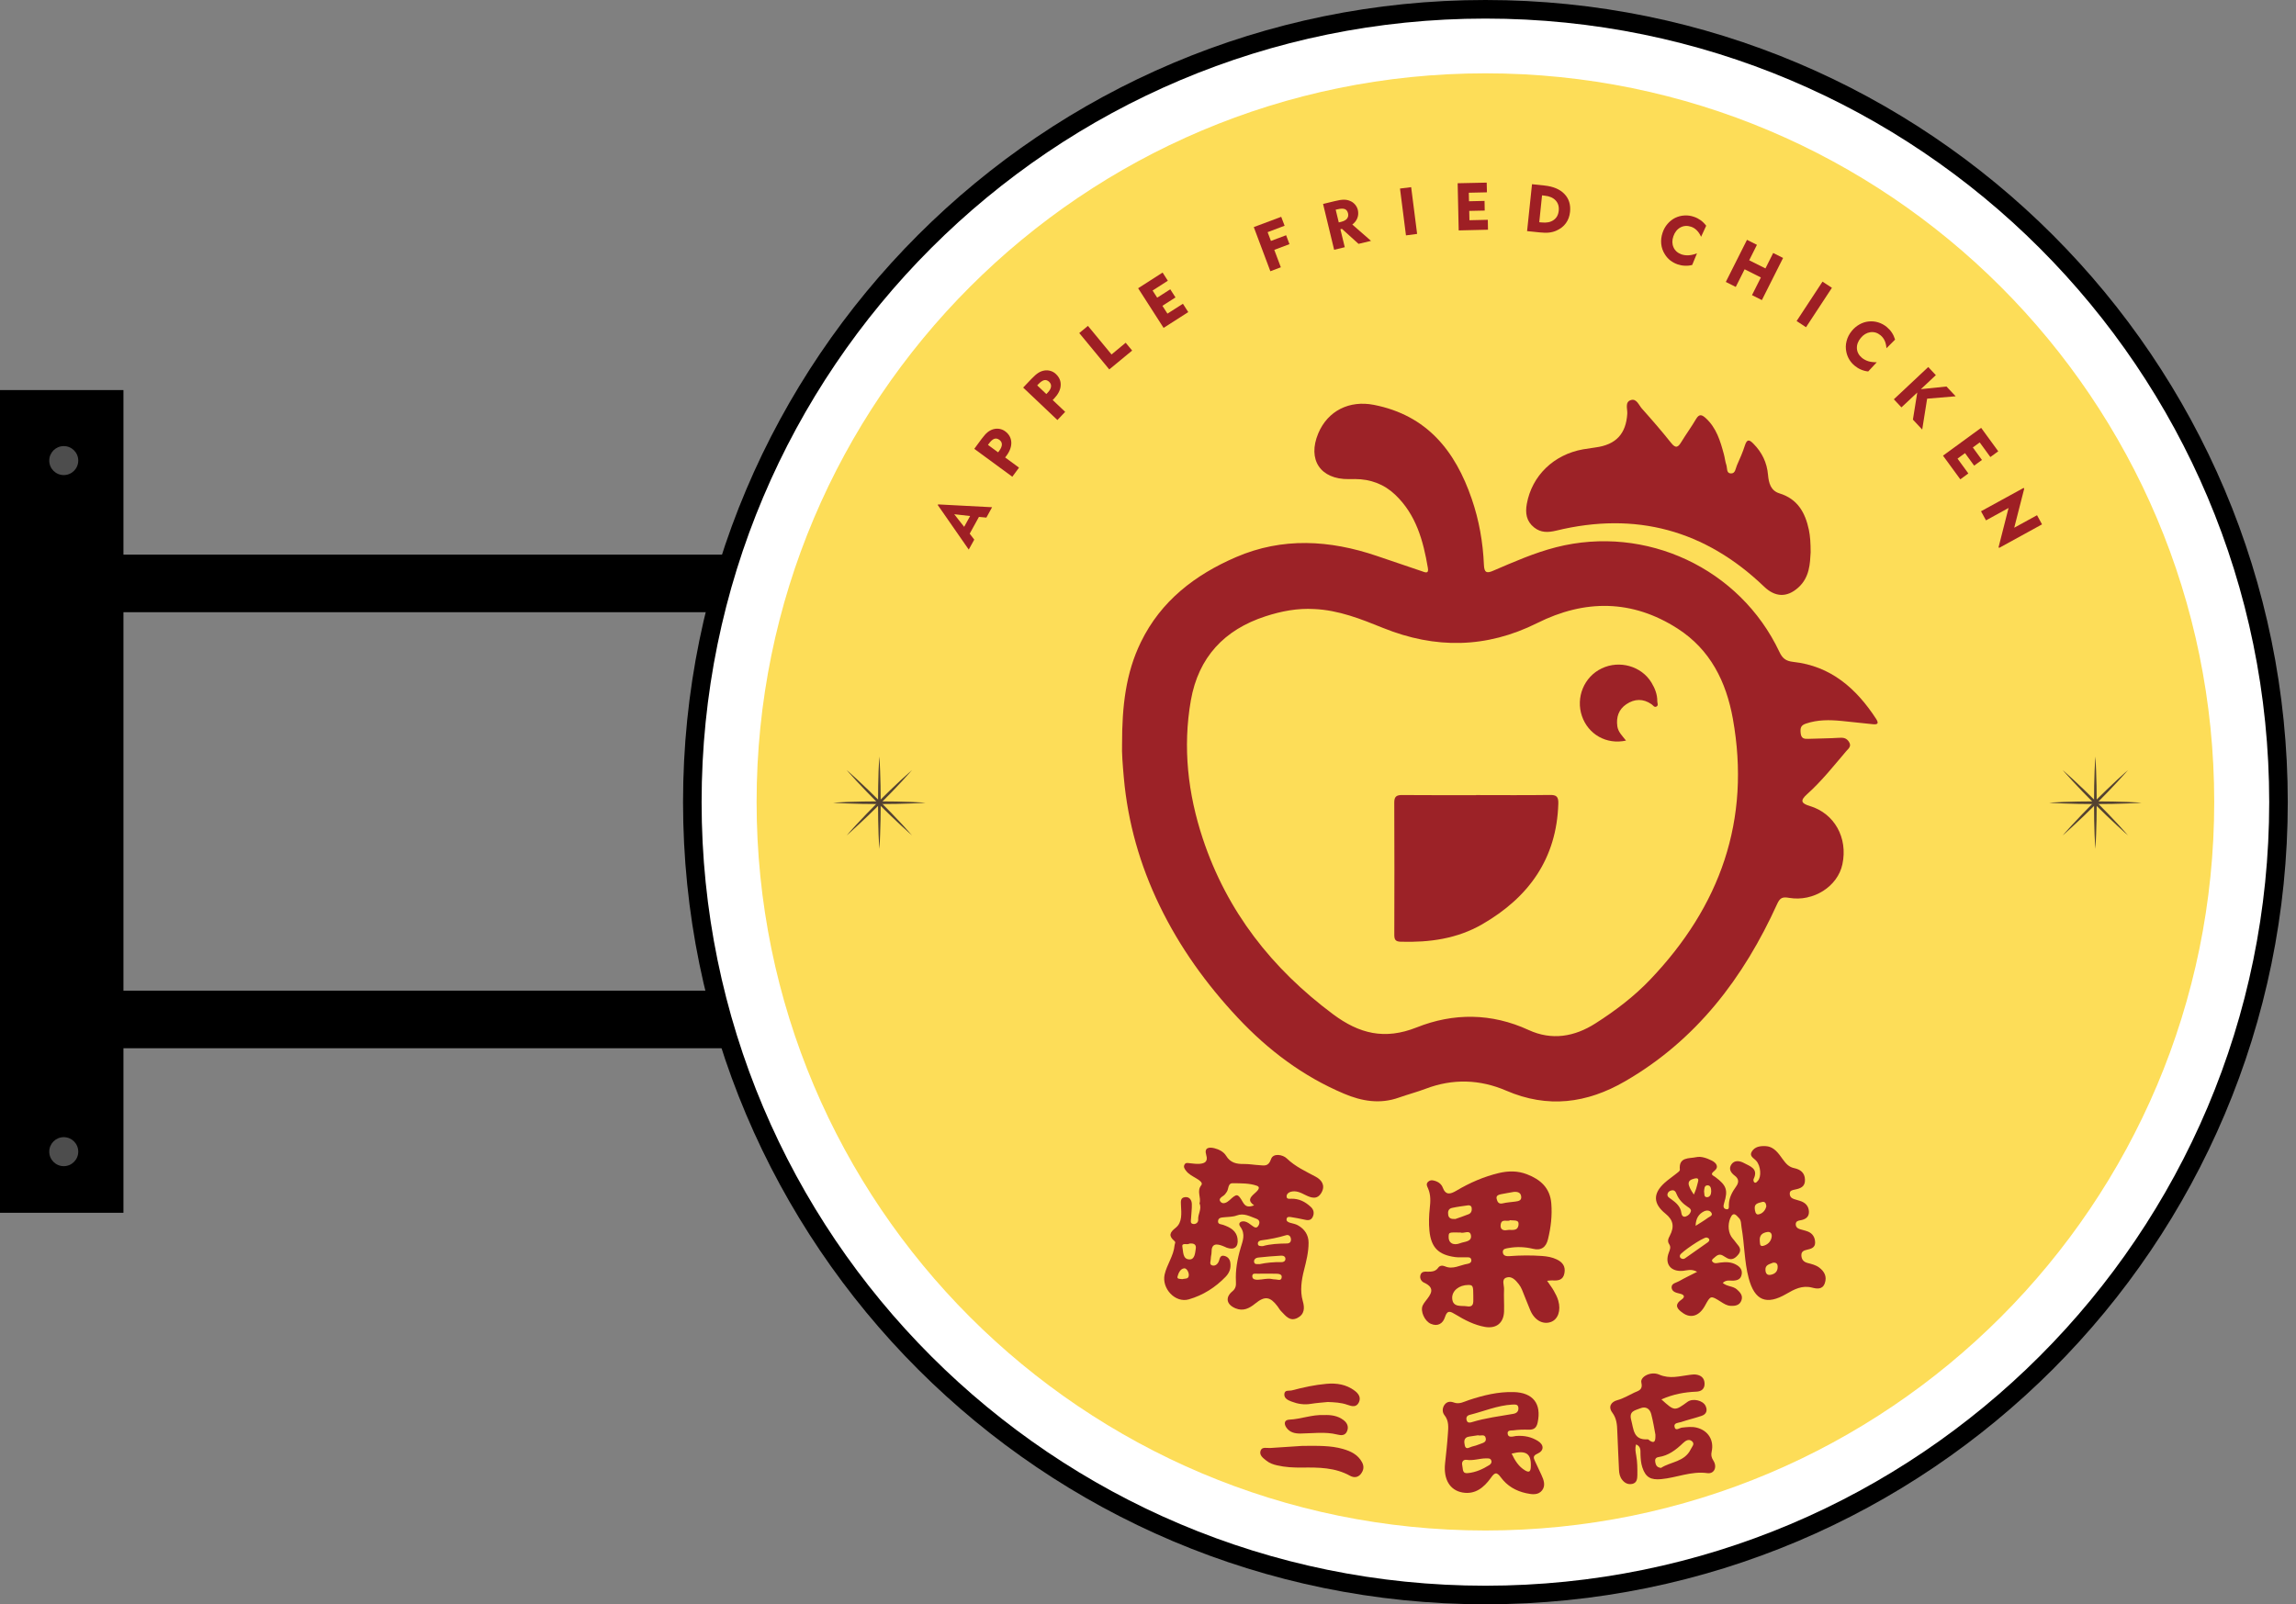 <?xml version="1.0" encoding="utf-8"?>
<!-- Generator: Adobe Illustrator 16.0.0, SVG Export Plug-In . SVG Version: 6.00 Build 0)  -->
<!DOCTYPE svg PUBLIC "-//W3C//DTD SVG 1.0//EN" "http://www.w3.org/TR/2001/REC-SVG-20010904/DTD/svg10.dtd">
<svg version="1.0" id="圖層_1" xmlns="http://www.w3.org/2000/svg" xmlns:xlink="http://www.w3.org/1999/xlink" x="0px" y="0px"
	 width="279px" height="195px" viewBox="0 0 279 195" style="enable-background:new 0 0 279 195;" xml:space="preserve">
<rect x="0" y="0" width="279" height="195" fill="#808080" stroke="none"/>
<g>
	<rect y="47.413" width="15" height="100"/>
	<g>
		<rect x="10" y="67.413" width="80" height="7"/>
		<rect x="10" y="120.413" width="80" height="7"/>
	</g>
	<g>
		<path d="M180.501,0c-53.848,0-97.5,43.654-97.5,97.5c0,53.847,43.652,97.5,97.5,97.5C234.348,195,278,151.346,278,97.5
			C278,43.654,234.348,0,180.501,0z M180.501,189.327c-50.721,0-91.83-41.116-91.83-91.828c0-50.711,41.109-91.827,91.83-91.827
			c50.72,0,91.829,41.116,91.829,91.827C272.33,148.211,231.221,189.327,180.501,189.327z"/>
		<path style="fill:#FFFFFF;" d="M275.744,97.5c0,52.597-42.638,95.242-95.243,95.242c-52.606,0-95.244-42.645-95.244-95.242
			c0-52.597,42.638-95.241,95.244-95.241C233.106,2.258,275.744,44.903,275.744,97.5z"/>
		<path style="fill:#FDDD58;" d="M269.062,97.475c0,48.913-39.652,88.556-88.561,88.556s-88.562-39.643-88.562-88.556
			c0-48.91,39.653-88.563,88.562-88.563S269.062,48.565,269.062,97.475z"/>
		<g>
			<path style="fill:#9E1F24;" d="M117.718,66.8l-3.766-5.416l0.044-0.074l6.558,0.343l-0.694,1.261l-0.903-0.086l-1.123,2.038
				l0.554,0.724L117.718,66.8z M117.16,64.039l0.724-1.317l-1.93-0.218L117.16,64.039z"/>
			<path style="fill:#9E1F24;" d="M123.013,57.948l-4.621-3.393l0.876-1.19c0.272-0.359,0.507-0.638,0.718-0.809
				c0.211-0.173,0.441-0.301,0.688-0.376c0.255-0.074,0.504-0.096,0.766-0.052c0.258,0.043,0.492,0.141,0.703,0.296
				c0.464,0.343,0.712,0.785,0.744,1.315c0.031,0.533-0.166,1.083-0.583,1.653c-0.047,0.057-0.078,0.103-0.103,0.134
				c-0.023,0.031-0.044,0.057-0.062,0.075l1.686,1.242L123.013,57.948z M120.165,53.926l-0.112,0.15l1.233,0.905l0.146-0.197
				c0.206-0.286,0.31-0.538,0.312-0.761c0-0.223-0.102-0.411-0.305-0.563c-0.213-0.149-0.419-0.192-0.621-0.12
				C120.613,53.413,120.393,53.612,120.165,53.926z"/>
			<path style="fill:#9E1F24;" d="M128.491,51.055l-4.16-3.946l1.016-1.066c0.316-0.332,0.584-0.567,0.818-0.717
				c0.229-0.147,0.474-0.24,0.724-0.287c0.261-0.042,0.516-0.032,0.767,0.047c0.246,0.068,0.47,0.201,0.655,0.38
				c0.423,0.398,0.614,0.865,0.577,1.397c-0.031,0.53-0.299,1.056-0.787,1.568c-0.043,0.055-0.085,0.091-0.112,0.12
				c-0.028,0.022-0.052,0.048-0.076,0.068l1.522,1.44L128.491,51.055z M126.167,46.705l-0.129,0.138l1.109,1.052l0.17-0.178
				c0.239-0.25,0.371-0.49,0.398-0.713c0.031-0.219-0.043-0.422-0.229-0.598c-0.189-0.177-0.388-0.241-0.602-0.197
				C126.68,46.259,126.438,46.422,126.167,46.705z"/>
			<path style="fill:#9E1F24;" d="M134.794,44.903l-3.646-4.42l1.054-0.873l2.867,3.476l1.719-1.426l0.785,0.951L134.794,44.903z"/>
			<path style="fill:#9E1F24;" d="M141.395,39.854l-3.093-4.818l2.973-1.906l0.635,0.994l-1.852,1.19l0.559,0.869l1.588-1.019
				l0.636,0.988l-1.591,1.019l0.613,0.951l1.88-1.2l0.649,1.014L141.395,39.854z"/>
			<path style="fill:#9E1F24;" d="M154.368,32.968l-2.014-5.364l3.333-1.25l0.412,1.085l-2.065,0.78l0.404,1.066l1.845-0.692
				l0.407,1.082l-1.845,0.695l0.796,2.119L154.368,32.968z"/>
			<path style="fill:#9E1F24;" d="M162.119,30.361l-1.346-5.571l1.437-0.348c0.451-0.114,0.816-0.168,1.084-0.168
				c0.269,0,0.516,0.044,0.741,0.142c0.244,0.095,0.45,0.239,0.615,0.435c0.168,0.192,0.282,0.407,0.345,0.647
				c0.082,0.357,0.064,0.685-0.049,0.989c-0.113,0.31-0.323,0.577-0.62,0.804l2.274,1.986l-1.518,0.363l-2.015-1.824l-0.188,0.047
				l0.531,2.184L162.119,30.361z M162.528,25.439l-0.221,0.047l0.375,1.548l0.28-0.067c0.334-0.082,0.575-0.21,0.72-0.39
				c0.139-0.177,0.185-0.395,0.126-0.649c-0.067-0.264-0.197-0.441-0.397-0.515C163.209,25.336,162.914,25.347,162.528,25.439z"/>
			<path style="fill:#9E1F24;" d="M170.847,28.61l-0.725-5.692l1.356-0.169l0.724,5.681L170.847,28.61z"/>
			<path style="fill:#9E1F24;" d="M177.254,28.007l-0.126-5.734l3.53-0.076l0.028,1.18l-2.202,0.049l0.023,1.036l1.889-0.042
				l0.021,1.174l-1.881,0.04l0.024,1.134l2.233-0.051l0.021,1.204L177.254,28.007z"/>
			<path style="fill:#9E1F24;" d="M185.565,28.091l0.598-5.701l1.518,0.161c1.061,0.114,1.869,0.451,2.416,1.022
				c0.555,0.573,0.777,1.302,0.688,2.185c-0.057,0.526-0.221,0.987-0.505,1.372c-0.278,0.385-0.663,0.686-1.155,0.902
				c-0.273,0.126-0.576,0.201-0.888,0.237c-0.317,0.035-0.7,0.03-1.151-0.021L185.565,28.091z M187.044,27.012l0.294,0.026
				c0.598,0.065,1.079-0.03,1.442-0.286c0.367-0.252,0.577-0.631,0.629-1.136c0.056-0.514-0.076-0.935-0.378-1.257
				c-0.306-0.328-0.751-0.521-1.347-0.577l-0.302-0.038L187.044,27.012z"/>
			<path style="fill:#9E1F24;" d="M206.71,28.78c-0.148-0.323-0.324-0.587-0.523-0.784c-0.203-0.203-0.434-0.353-0.7-0.438
				c-0.456-0.154-0.885-0.128-1.285,0.085c-0.397,0.215-0.688,0.576-0.858,1.071c-0.172,0.493-0.165,0.942,0.018,1.351
				c0.181,0.41,0.51,0.69,0.968,0.855c0.278,0.09,0.568,0.132,0.883,0.108c0.31-0.022,0.646-0.096,0.997-0.236l-0.58,1.411
				c-0.287,0.079-0.58,0.11-0.885,0.094c-0.305-0.01-0.607-0.07-0.898-0.167c-0.324-0.117-0.608-0.266-0.869-0.466
				c-0.257-0.202-0.474-0.444-0.652-0.723c-0.258-0.396-0.408-0.816-0.46-1.282c-0.049-0.453,0.007-0.916,0.168-1.388
				c0.133-0.4,0.332-0.749,0.593-1.053c0.263-0.306,0.563-0.548,0.917-0.73c0.362-0.172,0.736-0.278,1.134-0.297
				c0.393-0.029,0.784,0.029,1.167,0.162c0.304,0.1,0.579,0.249,0.827,0.424c0.246,0.183,0.466,0.405,0.658,0.661L206.71,28.78z"/>
			<path style="fill:#9E1F24;" d="M209.714,34.268l2.573-5.117l1.208,0.608l-0.94,1.877l1.975,0.989l0.94-1.874l1.202,0.602
				l-2.575,5.121l-1.201-0.601l1.079-2.148L212,32.731l-1.079,2.146L209.714,34.268z"/>
			<path style="fill:#9E1F24;" d="M218.317,39.022l3.146-4.789l1.143,0.749l-3.146,4.792L218.317,39.022z"/>
			<path style="fill:#9E1F24;" d="M229.235,42.327c-0.029-0.358-0.1-0.666-0.221-0.924c-0.114-0.252-0.281-0.469-0.496-0.647
				c-0.372-0.308-0.785-0.435-1.238-0.377c-0.454,0.069-0.845,0.299-1.174,0.706c-0.333,0.405-0.487,0.824-0.463,1.274
				c0.029,0.444,0.236,0.821,0.609,1.135c0.228,0.182,0.49,0.322,0.787,0.418c0.303,0.087,0.641,0.125,1.018,0.12l-1.039,1.118
				c-0.292-0.026-0.583-0.101-0.858-0.218c-0.28-0.112-0.541-0.276-0.784-0.474c-0.259-0.213-0.476-0.458-0.648-0.738
				c-0.172-0.281-0.29-0.578-0.362-0.907c-0.104-0.458-0.097-0.914,0.022-1.356c0.11-0.445,0.327-0.864,0.641-1.244
				c0.269-0.329,0.581-0.586,0.926-0.778c0.348-0.197,0.719-0.321,1.115-0.359c0.396-0.042,0.784-0.005,1.161,0.11
				c0.378,0.116,0.729,0.302,1.039,0.561c0.247,0.208,0.46,0.436,0.624,0.69c0.169,0.25,0.297,0.539,0.388,0.844L229.235,42.327z"/>
			<path style="fill:#9E1F24;" d="M230.132,48.535l4.18-3.924l0.924,0.987l-1.82,1.703l3.11-0.321l1.121,1.187l-3.47,0.291
				l-0.598,3.753l-1.13-1.207l0.528-3.291l-1.924,1.802L230.132,48.535z"/>
			<path style="fill:#9E1F24;" d="M236.106,55.385l4.633-3.382l2.078,2.849l-0.955,0.701l-1.297-1.777l-0.836,0.611l1.109,1.521
				l-0.947,0.692l-1.11-1.523l-0.911,0.668l1.314,1.802l-0.975,0.715L236.106,55.385z"/>
			<path style="fill:#9E1F24;" d="M240.723,62.145l5.188-2.845l0.059,0.111l-1.209,4.733l2.77-1.519l0.608,1.11l-5.218,2.866
				l-0.059-0.106l1.209-4.751l-2.74,1.506L240.723,62.145z"/>
		</g>
		<g>
			<path style="fill-rule:evenodd;clip-rule:evenodd;fill:#9C2227;" d="M136.348,90.467c-0.006-4.624,0.45-8.653,2.284-12.415
				c2.443-5.024,6.605-8.195,11.569-10.336c5.64-2.432,11.38-2.086,17.095-0.146c1.831,0.624,3.649,1.249,5.484,1.862
				c0.35,0.118,0.869,0.39,0.73-0.394c-0.561-3.312-1.431-6.492-3.979-8.912c-1.365-1.291-3.006-1.889-4.872-1.897
				c-0.254-0.007-0.511,0.008-0.768,0.008c-3.441,0.039-5.04-2.359-3.704-5.555c1.168-2.777,3.804-4.051,6.769-3.469
				c6.431,1.264,9.883,5.583,11.884,11.429c0.897,2.604,1.364,5.29,1.48,8.03c0.042,0.956,0.355,1.033,1.109,0.709
				c2.516-1.078,5.011-2.186,7.673-2.866c10.894-2.77,22.327,2.565,27.121,12.719c0.364,0.776,0.771,1.12,1.671,1.218
				c4.576,0.496,7.672,3.224,10.084,6.926c0.355,0.557,0.189,0.711-0.391,0.651c-1.268-0.127-2.538-0.266-3.804-0.398
				c-1.46-0.143-2.9-0.161-4.325,0.32c-0.639,0.213-0.707,0.535-0.652,1.136c0.063,0.683,0.411,0.741,0.94,0.72
				c1.239-0.05,2.484-0.046,3.716-0.127c0.531-0.038,0.915,0.019,1.217,0.493c0.348,0.538-0.064,0.821-0.334,1.132
				c-1.533,1.8-3.004,3.663-4.776,5.248c-0.827,0.749-0.72,1.095,0.339,1.412c2.999,0.897,4.66,3.859,3.973,7.086
				c-0.571,2.694-3.519,4.591-6.482,4.082c-0.785-0.137-1.099-0.028-1.452,0.756c-4.073,8.962-9.802,16.521-18.48,21.543
				c-4.63,2.684-9.396,3.313-14.438,1.136c-3.209-1.382-6.502-1.484-9.805-0.224c-1.056,0.398-2.153,0.685-3.219,1.061
				c-2.307,0.829-4.523,0.451-6.701-0.474c-4.983-2.111-9.196-5.281-12.886-9.216c-3.841-4.096-7.087-8.612-9.526-13.669
				c-2.366-4.895-3.84-10.058-4.328-15.499C136.428,93.024,136.304,91.501,136.348,90.467z M159.688,74.028
				c-2.023-0.119-3.986,0.256-5.908,0.883c-5.018,1.629-8.148,4.983-9.072,10.213c-1.005,5.72-0.358,11.358,1.455,16.826
				c2.934,8.828,8.391,15.79,15.83,21.335c3.187,2.37,6.271,3.139,10.152,1.597c4.468-1.779,9.09-1.767,13.61,0.317
				c2.802,1.29,5.558,0.83,8.122-0.81c2.406-1.534,4.685-3.261,6.646-5.321c8.507-8.918,12.255-19.39,10.047-31.703
				c-0.81-4.504-2.739-8.404-6.713-10.96c-5.529-3.555-11.289-3.56-17.059-0.674c-6.182,3.089-12.396,3.152-18.719,0.601
				C165.374,75.237,162.665,74.157,159.688,74.028z"/>
			<path style="fill-rule:evenodd;clip-rule:evenodd;fill:#9C2227;" d="M220.021,67.142c-0.078,1.323-0.104,3.021-1.5,4.274
				c-1.374,1.242-2.811,1.18-4.15-0.106c-7.177-6.886-15.608-9.165-25.275-6.81c-0.984,0.234-1.852,0.269-2.678-0.39
				c-0.95-0.758-1.087-1.753-0.888-2.859c0.622-3.437,3.275-6.003,6.852-6.637c0.5-0.087,1.01-0.165,1.512-0.23
				c2.479-0.33,3.693-1.652,3.846-4.099c0.036-0.577-0.32-1.414,0.434-1.653c0.699-0.229,0.968,0.624,1.353,1.045
				c1.216,1.359,2.409,2.738,3.544,4.164c0.582,0.735,0.86,0.497,1.247-0.135c0.569-0.938,1.222-1.821,1.771-2.763
				c0.378-0.636,0.69-0.566,1.173-0.131c1.314,1.197,1.785,2.8,2.221,4.425c0.115,0.424,0.149,0.867,0.293,1.277
				c0.132,0.375-0.028,1.029,0.576,1.033c0.532,0.006,0.543-0.612,0.711-0.986c0.356-0.8,0.713-1.604,0.976-2.438
				c0.257-0.79,0.547-0.68,1.026-0.192c1.049,1.06,1.649,2.305,1.775,3.783c0.088,0.993,0.322,1.93,1.398,2.258
				c2.198,0.68,3.122,2.333,3.565,4.42C219.968,65.183,220.017,65.978,220.021,67.142z"/>
			<path style="fill-rule:evenodd;clip-rule:evenodd;fill:#9C2227;" d="M209.339,155.936c0.529,0.466,1.236,0.361,1.721,0.79
				c0.416,0.374,0.744,0.751,0.56,1.309c-0.206,0.624-0.756,0.723-1.337,0.687c-0.455-0.026-0.819-0.266-1.19-0.505
				c-1.224-0.769-1.226-0.766-1.916,0.495c-0.67,1.228-1.699,1.585-2.688,0.878c-0.601-0.424-1.139-0.93-0.184-1.603
				c0.537-0.367,0.336-0.636-0.197-0.751c-0.438-0.098-0.934-0.224-0.98-0.716c-0.047-0.547,0.566-0.593,0.916-0.8
				c0.645-0.374,1.32-0.692,2.188-1.133c-0.738-0.395-1.218-0.165-1.688-0.122c-1.515,0.15-2.29-0.814-1.759-2.206
				c0.133-0.351,0.29-0.67,0.046-1.034c-0.243-0.352-0.107-0.683,0.076-1.021c0.587-1.112,0.42-1.918-0.526-2.685
				c-1.494-1.208-1.548-2.423-0.127-3.727c0.43-0.395,0.92-0.714,1.373-1.085c0.192-0.153,0.519-0.365,0.502-0.523
				c-0.166-1.595,1.141-1.343,1.98-1.53c0.628-0.138,1.31,0.125,1.896,0.411c0.541,0.271,0.935,0.77,0.299,1.271
				c-0.572,0.446-0.133,0.528,0.132,0.73c1.359,1.016,1.565,1.58,1.077,3.139c-0.115,0.371-0.146,0.704,0.27,0.776
				c0.383,0.063,0.293-0.333,0.301-0.553c0.021-0.847,0.404-1.551,0.877-2.204c0.371-0.515,0.339-0.943-0.156-1.317
				c-0.502-0.373-0.783-0.854-0.397-1.399c0.38-0.523,1.009-0.412,1.495-0.152c0.746,0.403,1.809,0.682,1.188,1.957
				c-0.049,0.096-0.008,0.325,0.077,0.39c0.192,0.151,0.315-0.049,0.432-0.17c0.459-0.472,0.371-1.805-0.185-2.432
				c-0.297-0.34-0.896-0.568-0.538-1.138c0.357-0.577,0.986-0.685,1.639-0.654c1.084,0.044,1.606,0.905,2.133,1.623
				c0.392,0.534,0.733,0.924,1.403,1.06c0.712,0.152,1.261,0.547,1.281,1.402c0.024,0.896-0.598,1.068-1.264,1.206
				c-0.292,0.065-0.6,0.108-0.586,0.508c0.011,0.332,0.203,0.534,0.506,0.634c0.242,0.079,0.486,0.149,0.729,0.221
				c0.671,0.203,1.083,0.647,1.096,1.341c0.01,0.663-0.47,0.929-1.071,1.026c-0.258,0.043-0.517,0.127-0.531,0.442
				c-0.015,0.333,0.188,0.536,0.502,0.631c0.308,0.096,0.634,0.164,0.941,0.277c0.617,0.234,0.905,0.736,0.91,1.36
				c0.006,0.604-0.49,0.758-0.966,0.859c-0.391,0.086-0.717,0.21-0.704,0.679c0.012,0.493,0.248,0.8,0.753,0.935
				c0.486,0.127,0.992,0.24,1.413,0.556c0.643,0.484,0.959,1.107,0.681,1.903c-0.28,0.807-0.973,0.684-1.567,0.532
				c-1.188-0.302-2.142,0.206-3.089,0.759c-2.443,1.426-3.87,0.821-4.592-1.899c-0.536-2.024-0.505-4.119-0.866-6.159
				c-0.067-0.4-0.026-0.86-0.31-1.145c-0.299-0.303-0.684-0.909-1.075,0.045c-0.309,0.758-0.258,1.809,0.322,2.454
				c0.222,0.237,0.39,0.521,0.612,0.771c0.351,0.384,0.365,0.798,0.041,1.174c-0.336,0.404-0.748,0.725-1.329,0.431
				c-0.192-0.096-0.37-0.235-0.563-0.336c-0.452-0.247-0.752,0.043-1.056,0.309c-0.132,0.113-0.332,0.257-0.184,0.439
				c0.246,0.305,0.598,0.168,0.922,0.123c0.695-0.096,1.39-0.092,2.014,0.282c0.441,0.255,0.725,0.624,0.616,1.167
				c-0.108,0.582-0.53,0.718-1.048,0.745C210.202,155.681,209.78,155.525,209.339,155.936z M207.368,150.417
				c-0.478-0.005-3.091,1.796-3.215,2.13c-0.055,0.149-0.037,0.283,0.097,0.384c0.157,0.118,0.352,0.125,0.505,0.017
				c0.924-0.637,1.842-1.29,2.756-1.938c0.16-0.116,0.273-0.278,0.139-0.455C207.574,150.458,207.405,150.432,207.368,150.417z
				 M205.483,147.192c-0.018-0.269-0.217-0.379-0.395-0.495c-0.593-0.39-1.07-0.872-1.346-1.537
				c-0.111-0.278-0.241-0.551-0.624-0.466c-0.219,0.047-0.417,0.17-0.479,0.397c-0.103,0.362,0.211,0.5,0.438,0.666
				c0.598,0.437,1.146,0.891,1.24,1.701c0.029,0.256,0.197,0.516,0.526,0.407C205.167,147.759,205.39,147.521,205.483,147.192z
				 M206.043,148.999c0.504-0.321,1.021-0.621,1.506-0.982c0.193-0.139,0.64-0.257,0.403-0.621c-0.186-0.292-0.56-0.313-0.888-0.158
				C206.411,147.561,206.067,148.123,206.043,148.999z M213.838,150.786c0.044,0.25-0.06,0.757,0.402,0.652
				c0.517-0.119,0.965-0.503,1.048-1.099c0.052-0.36-0.119-0.663-0.549-0.588C214.198,149.847,213.791,150.099,213.838,150.786z
				 M215.445,153.481c-0.408,0.188-0.996,0.239-0.911,0.958c0.04,0.398,0.248,0.591,0.648,0.51c0.521-0.105,0.838-0.411,0.833-0.967
				C216.015,153.643,215.864,153.426,215.445,153.481z M214.638,146.625c-0.027-0.368-0.178-0.624-0.534-0.52
				c-0.39,0.115-0.919,0.169-0.878,0.757c0.021,0.299,0.088,0.807,0.438,0.75C214.155,147.535,214.522,147.13,214.638,146.625z
				 M205.83,145.198c0.126-0.316,0.216-0.503,0.273-0.695c0.088-0.273,0.151-0.55,0.227-0.832c0.114-0.408-0.022-0.515-0.437-0.414
				C205.001,143.472,204.95,143.916,205.83,145.198z M207.071,144.823c0.063,0.27-0.056,0.678,0.345,0.695
				c0.382,0.003,0.519-0.363,0.521-0.7c0-0.327-0.05-0.746-0.452-0.741C207.082,144.085,207.108,144.513,207.071,144.823z"/>
			<path style="fill-rule:evenodd;clip-rule:evenodd;fill:#9C2227;" d="M145.759,146.278c0.236-0.733-0.378-1.481,0.217-2.22
				c0.237-0.295-0.251-0.613-0.563-0.8c-0.467-0.285-0.971-0.515-1.31-0.974c-0.145-0.203-0.311-0.419-0.183-0.695
				c0.146-0.315,0.407-0.223,0.663-0.199c0.398,0.039,0.801,0.101,1.195,0.07c0.635-0.052,1.034-0.283,0.799-1.063
				c-0.277-0.922,0.338-0.991,0.984-0.835c0.572,0.146,1.133,0.431,1.44,0.935c0.515,0.843,1.258,0.996,2.147,0.984
				c0.615-0.01,1.229,0.108,1.848,0.141c0.611,0.036,1.135,0.223,1.459-0.743c0.253-0.748,1.42-0.548,1.904-0.077
				c1.041,1.007,2.3,1.567,3.523,2.229c0.7,0.374,1.197,1.037,0.707,1.915c-0.518,0.915-1.246,0.663-1.982,0.297
				c-0.553-0.279-1.121-0.569-1.771-0.38c-0.251,0.072-0.485,0.262-0.492,0.538c-0.015,0.385,0.352,0.311,0.57,0.304
				c0.941-0.026,1.697,0.373,2.357,0.983c0.356,0.324,0.459,0.747,0.257,1.201c-0.238,0.529-0.673,0.438-1.119,0.336
				c-0.503-0.105-0.997-0.213-1.502-0.283c-0.195-0.03-0.483-0.091-0.557,0.178c-0.08,0.318,0.172,0.435,0.433,0.51
				c0.31,0.093,0.642,0.143,0.915,0.295c0.83,0.455,1.315,1.183,1.315,2.128c0,1.142-0.276,2.232-0.561,3.357
				c-0.288,1.126-0.505,2.479-0.145,3.724c0.251,0.862,0.213,1.623-0.663,2.067c-0.904,0.453-1.407-0.252-1.936-0.792
				c-0.181-0.174-0.307-0.408-0.458-0.616c-0.9-1.195-1.544-1.307-2.72-0.348c-0.732,0.598-1.47,0.961-2.396,0.58
				c-1.111-0.463-1.272-1.341-0.368-2.076c0.398-0.328,0.446-0.713,0.42-1.163c-0.076-1.399,0.171-2.754,0.569-4.094
				c0.25-0.85,0.631-1.681-0.04-2.586c-0.348-0.467,0.102-0.745,0.589-0.627c0.299,0.072,0.578,0.298,0.835,0.491
				c0.295,0.223,0.573,0.4,0.802-0.035c0.174-0.333,0.129-0.652-0.276-0.802c-0.772-0.271-1.494-0.733-2.403-0.388
				c-0.461,0.175-1,0.156-1.505,0.211c-0.332,0.037-0.717,0.037-0.746,0.471c-0.026,0.405,0.363,0.361,0.622,0.454
				c0.855,0.304,1.631,0.697,1.751,1.729c0.117,0.961-0.407,1.369-1.308,1.049c-0.168-0.069-0.329-0.158-0.497-0.216
				c-0.766-0.295-1.376-0.316-1.358,0.779c0.001,0.248-0.092,0.507-0.089,0.757c0.007,0.296-0.244,0.735,0.196,0.838
				c0.374,0.089,0.681-0.203,0.805-0.587c0.1-0.316,0.166-0.69,0.627-0.582c0.434,0.099,0.688,0.398,0.746,0.839
				c0.085,0.646-0.08,1.178-0.555,1.685c-1.267,1.318-2.762,2.265-4.495,2.765c-1.651,0.477-3.317-1.336-2.935-3.026
				c0.28-1.228,1.092-2.26,1.208-3.543c0.015-0.198,0.179-0.366-0.024-0.529c-0.719-0.62-0.588-1.017,0.159-1.607
				c0.822-0.652,0.689-1.768,0.643-2.727c-0.023-0.488-0.075-0.933,0.501-0.994c0.527-0.062,0.803,0.358,0.818,0.831
				c0.022,0.582-0.07,1.167-0.094,1.744c-0.014,0.266-0.152,0.647,0.29,0.692c0.323,0.031,0.606-0.216,0.578-0.533
				C145.545,147.567,146.07,146.955,145.759,146.278z M152.393,146.509c-0.812-0.572-0.479-0.963,0.018-1.412
				c0.269-0.243,0.905-0.759,0.31-0.972c-0.9-0.32-1.936-0.29-2.914-0.306c-0.636-0.01-0.482,0.717-0.744,1.067
				c-0.102,0.144-0.203,0.306-0.343,0.412c-0.291,0.213-0.734,0.446-0.371,0.812c0.295,0.297,0.739,0.063,1.054-0.225
				c0.905-0.832,1.004-0.84,1.631,0.248C151.335,146.649,151.669,146.783,152.393,146.509z M153.456,151.463
				c0.881-0.258,1.896-0.306,2.919-0.319c0.376-0.007,0.528-0.221,0.492-0.561c-0.044-0.35-0.279-0.539-0.609-0.438
				c-0.976,0.298-1.968,0.486-2.979,0.617c-0.21,0.023-0.447,0.152-0.431,0.413C152.867,151.475,153.125,151.463,153.456,151.463z
				 M153.068,153.654c0.833-0.177,1.731-0.264,2.648-0.242c0.224,0.011,0.458-0.103,0.481-0.352
				c0.031-0.327-0.248-0.449-0.503-0.438c-0.946,0.053-1.888,0.133-2.828,0.235c-0.262,0.031-0.509,0.22-0.477,0.514
				C152.433,153.725,152.753,153.643,153.068,153.654z M154.524,155.46c0.16,0.021,0.268,0.052,0.376,0.047
				c0.319-0.011,0.823,0.273,0.85-0.289c0.019-0.385-0.447-0.395-0.771-0.4c-0.722-0.009-1.444-0.014-2.171,0
				c-0.256,0.005-0.663-0.11-0.635,0.343c0.027,0.363,0.384,0.395,0.676,0.389C153.423,155.541,153.993,155.349,154.524,155.46z
				 M144.532,151.158c-0.241,0.21-0.969-0.185-0.852,0.408c0.113,0.554,0.011,1.521,0.882,1.515c0.622,0,0.66-0.769,0.742-1.291
				C145.394,151.245,145.053,151.097,144.532,151.158z M143.689,155.478c0.277-0.098,0.765,0.044,0.771-0.491
				c0.008-0.375-0.275-0.847-0.553-0.823c-0.472,0.038-0.709,0.577-0.821,1.003C143.004,155.497,143.413,155.437,143.689,155.478z"
				/>
			<path style="fill-rule:evenodd;clip-rule:evenodd;fill:#9C2227;" d="M187.997,155.681c0.336,0.498,0.602,0.833,0.812,1.209
				c0.217,0.379,0.423,0.776,0.542,1.185c0.358,1.229-0.035,2.309-0.91,2.616c-0.975,0.337-1.971-0.222-2.486-1.422
				c-0.354-0.834-0.669-1.685-1.016-2.522c-0.101-0.234-0.224-0.454-0.381-0.652c-0.389-0.5-0.881-1.043-1.529-0.798
				c-0.595,0.216-0.248,0.907-0.264,1.382c-0.039,0.906,0.027,1.821,0.002,2.728c-0.051,1.406-0.943,2.118-2.328,1.878
				c-1.312-0.235-2.476-0.846-3.599-1.528c-0.564-0.34-0.966-0.579-1.254,0.338c-0.241,0.769-0.87,1.19-1.727,0.809
				c-0.758-0.333-1.282-1.539-0.986-2.209c0.082-0.192,0.221-0.374,0.351-0.545c0.629-0.806,1.276-1.583-0.186-2.248
				c-0.303-0.138-0.557-0.507-0.429-0.928c0.144-0.458,0.543-0.411,0.904-0.4c0.489,0.005,0.938-0.032,1.258-0.49
				c0.186-0.268,0.518-0.288,0.8-0.167c0.982,0.434,1.849-0.154,2.763-0.299c0.246-0.037,0.517-0.186,0.449-0.505
				c-0.071-0.342-0.376-0.283-0.627-0.288c-0.435-0.011-0.878,0.032-1.308-0.024c-2.07-0.271-2.953-1.176-3.152-3.223
				c-0.085-0.91-0.056-1.824,0.043-2.732c0.092-0.799,0.132-1.599-0.196-2.368c-0.132-0.308-0.316-0.598,0.044-0.874
				c0.305-0.235,0.634-0.125,0.937-0.018c0.353,0.134,0.65,0.392,0.777,0.732c0.378,0.998,0.927,0.848,1.687,0.403
				c1.603-0.953,3.297-1.691,5.124-2.133c1.17-0.28,2.321-0.289,3.438,0.145c1.634,0.627,2.808,1.653,2.958,3.545
				c0.119,1.475-0.052,2.915-0.4,4.336c-0.231,0.975-0.809,1.429-1.843,1.174c-0.966-0.231-1.943-0.268-2.928-0.096
				c-0.315,0.062-0.745,0.07-0.721,0.507c0.032,0.472,0.451,0.512,0.832,0.482c1.308-0.103,2.621-0.108,3.934-0.018
				c0.62,0.047,1.222,0.145,1.794,0.421c0.707,0.347,1.078,0.843,0.93,1.655c-0.152,0.873-0.778,0.943-1.481,0.892
				C188.482,155.623,188.333,155.649,187.997,155.681z M179.029,157.516c0.004-1.211-0.05-1.334-0.62-1.329
				c-1.095,0.005-1.992,0.702-1.945,1.627c0.07,1.149,1.129,0.857,1.77,0.963C179.248,158.957,178.99,158.088,179.029,157.516z
				 M176.856,148.166c0.456-0.162,1.046-0.352,1.611-0.583c0.299-0.127,0.412-0.414,0.368-0.737
				c-0.028-0.261-0.211-0.374-0.461-0.336c-0.646,0.091-1.304,0.173-1.94,0.314c-0.443,0.099-0.52,0.466-0.45,0.868
				C176.057,148.091,176.35,148.195,176.856,148.166z M177.49,149.813c-1.431-0.032-1.431-0.032-1.458,0.469
				c-0.051,0.782,0.547,1.171,1.432,0.819c0.488-0.192,1.367-0.156,1.285-0.896C178.659,149.393,177.854,149.983,177.49,149.813z
				 M183.962,144.873c-0.53,0.096-1.068,0.182-1.593,0.288c-0.292,0.067-0.597,0.175-0.502,0.563
				c0.093,0.374,0.246,0.664,0.748,0.541c0.49-0.122,1.003-0.14,1.507-0.213c0.363-0.05,0.781-0.105,0.729-0.598
				C184.802,144.945,184.412,144.843,183.962,144.873z M183.506,148.312c-0.303,0.253-1.085-0.287-1.157,0.603
				c-0.048,0.537,0.336,0.692,0.784,0.601c0.503-0.101,1.271,0.229,1.39-0.621C184.614,148.201,184.001,148.398,183.506,148.312z"/>
			<path style="fill-rule:evenodd;clip-rule:evenodd;fill:#9C2227;" d="M184.216,174.543c1.064-0.081,1.9,0.135,2.657,0.601
				c0.768,0.472,0.778,1.187-0.05,1.551c-0.57,0.247-0.488,0.511-0.299,0.906c0.259,0.557,0.52,1.121,0.787,1.68
				c0.288,0.615,0.523,1.298,0.078,1.872c-0.476,0.606-1.225,0.5-1.926,0.348c-1.266-0.269-2.329-0.898-3.082-1.923
				c-0.542-0.752-0.783-0.55-1.222,0.063c-0.831,1.154-1.89,2.045-3.44,1.772c-1.561-0.278-2.323-1.624-2.121-3.534
				c0.126-1.195,0.265-2.392,0.344-3.593c0.056-0.783,0.145-1.574-0.422-2.28c-0.271-0.345-0.273-0.846,0.003-1.243
				c0.297-0.416,0.709-0.453,1.165-0.282c0.648,0.237,1.214-0.106,1.792-0.299c1.77-0.587,3.562-1.029,5.452-0.978
				c2.355,0.061,3.406,1.419,2.918,3.7c-0.144,0.68-0.478,0.893-1.122,0.873c-0.618-0.021-1.242,0-1.854,0.084
				c-0.262,0.027-0.775-0.057-0.657,0.472c0.083,0.366,0.44,0.311,0.737,0.259C184.093,174.567,184.237,174.536,184.216,174.543z
				 M183.76,170.724c-1.801,0.106-3.458,0.824-5.179,1.255c-0.354,0.091-0.457,0.348-0.352,0.675
				c0.104,0.338,0.405,0.273,0.636,0.203c1.639-0.502,3.328-0.711,5.009-1.003c0.443-0.075,0.664-0.309,0.635-0.73
				C184.473,170.637,184.076,170.732,183.76,170.724z M178.443,179.048c0.914-0.102,1.738-0.476,2.518-0.961
				c0.197-0.122,0.333-0.314,0.258-0.546c-0.091-0.314-0.379-0.277-0.63-0.277c-0.792-0.003-1.556,0.306-2.369,0.179
				c-0.364-0.055-0.65,0.192-0.529,0.704C177.798,178.606,177.659,179.172,178.443,179.048z M183.687,176.684
				c0.403,0.84,0.846,1.58,1.641,2.047c0.463,0.273,0.65,0.162,0.686-0.375C186.109,176.705,185.498,176.229,183.687,176.684z
				 M179.597,174.457c-0.336,0.049-0.689,0.11-1.051,0.156c-0.707,0.091-0.648,0.641-0.553,1.073
				c0.129,0.592,0.561,0.229,0.868,0.148c0.317-0.081,0.636-0.164,0.936-0.294c0.337-0.151,0.865-0.192,0.741-0.749
				C180.417,174.259,179.936,174.567,179.597,174.457z"/>
			<path style="fill-rule:evenodd;clip-rule:evenodd;fill:#9C2227;" d="M201.889,170.097c1.597,1.442,1.597,1.442,3.182,0.288
				c0.614-0.448,1.851-0.188,2.182,0.498c0.267,0.556,0.103,1.021-0.493,1.218c-0.823,0.28-1.67,0.472-2.496,0.752
				c-0.313,0.098-0.885,0.087-0.785,0.566c0.112,0.587,0.609,0.14,0.891,0.108c0.621-0.065,1.223-0.151,1.841,0.011
				c1.354,0.35,2.084,1.506,1.787,2.888c-0.093,0.412-0.048,0.717,0.2,1.104c0.504,0.78,0.109,1.652-0.738,1.528
				c-1.959-0.268-3.731,0.56-5.602,0.73c-1.267,0.115-1.887-0.211-2.288-1.429c-0.173-0.523-0.207-1.063-0.226-1.609
				c-0.018-0.407,0.095-0.897-0.527-1.187c-0.168,0.483-0.061,0.928,0.01,1.359c0.145,0.793,0.145,1.595,0.137,2.394
				c-0.008,0.457-0.073,0.917-0.592,1.044c-0.5,0.121-0.928-0.072-1.25-0.486c-0.286-0.362-0.371-0.775-0.389-1.221
				c-0.062-1.563-0.157-3.128-0.208-4.694c-0.024-0.81-0.086-1.559-0.609-2.264c-0.528-0.704-0.14-1.302,0.602-1.502
				c0.755-0.203,1.4-0.604,2.087-0.928c0.496-0.225,1.066-0.324,0.845-1.22c-0.167-0.685,1.126-1.407,2.159-0.966
				c1.309,0.568,2.482,0.186,3.717,0.034c0.252-0.031,0.517-0.067,0.76-0.034c0.607,0.084,1.018,0.403,1.045,1.062
				c0.031,0.697-0.402,0.994-1.022,1.016C204.683,169.214,203.306,169.468,201.889,170.097z M201.158,174.374
				c-0.127-0.654-0.27-1.587-0.51-2.5c-0.173-0.66-0.679-0.967-1.339-0.69c-0.586,0.249-1.387,0.306-1.099,1.393
				c0.313,1.15,0.244,2.491,2.014,2.372c0.083-0.007,0.171,0.12,0.265,0.175C201.065,175.483,201.181,175.164,201.158,174.374z
				 M201.844,178.422c1.137-0.755,2.862-0.709,3.615-2.273c0.144-0.309,0.528-0.634,0.142-0.969
				c-0.381-0.322-0.777-0.067-1.073,0.213c-0.853,0.816-1.759,1.534-2.979,1.711c-0.373,0.056-0.475,0.292-0.407,0.628
				C201.208,178.072,201.317,178.37,201.844,178.422z"/>
			<path style="fill-rule:evenodd;clip-rule:evenodd;fill:#9C2227;" d="M158.251,175.747c1.955-0.014,3.452-0.046,4.909,0.364
				c0.962,0.276,1.846,0.682,2.353,1.633c0.275,0.515,0.186,0.987-0.157,1.422c-0.358,0.444-0.846,0.46-1.285,0.224
				c-1.837-1.029-3.836-1.033-5.847-1.008c-1.022,0.01-2.039-0.035-3.039-0.27c-0.463-0.104-0.913-0.258-1.289-0.561
				c-0.393-0.315-0.91-0.661-0.713-1.227c0.177-0.503,0.756-0.292,1.171-0.321C155.807,175.899,157.263,175.81,158.251,175.747z"/>
			<path style="fill-rule:evenodd;clip-rule:evenodd;fill:#9C2227;" d="M161.347,170.412c-0.69,0.07-1.381,0.114-2.064,0.226
				c-0.814,0.136-1.591,0.011-2.354-0.283c-0.419-0.161-0.878-0.375-0.863-0.871c0.015-0.593,0.582-0.395,0.937-0.488
				c1.374-0.364,2.755-0.666,4.177-0.793c1.236-0.111,2.404,0.067,3.421,0.827c0.46,0.341,0.804,0.803,0.536,1.402
				c-0.31,0.674-0.868,0.511-1.412,0.318C162.958,170.476,162.157,170.445,161.347,170.412z"/>
			<path style="fill-rule:evenodd;clip-rule:evenodd;fill:#9C2227;" d="M160.872,172c0.855-0.037,1.686,0.077,2.381,0.607
				c0.442,0.333,0.663,0.792,0.442,1.342c-0.237,0.577-0.729,0.537-1.205,0.416c-1.476-0.365-2.971-0.139-4.457-0.119
				c-0.705,0.009-1.326-0.145-1.726-0.737c-0.286-0.42-0.284-0.921,0.365-0.952C158.09,172.493,159.442,171.929,160.872,172z"/>
			<path style="fill-rule:evenodd;clip-rule:evenodd;fill:#9C2227;" d="M179.363,96.641c2.989,0,5.977,0.03,8.96-0.014
				c0.817-0.019,1.062,0.217,1.038,1.041c-0.196,6.714-3.605,11.412-9.24,14.672c-3.063,1.771-6.429,2.227-9.911,2.125
				c-0.659-0.015-0.78-0.28-0.78-0.851c0.015-5.358,0.022-10.716-0.005-16.066c-0.004-0.762,0.31-0.918,0.977-0.911
				c2.986,0.024,5.975,0.014,8.962,0.014C179.363,96.646,179.363,96.646,179.363,96.641z"/>
			<path style="fill-rule:evenodd;clip-rule:evenodd;fill:#9C2227;" d="M197.586,90.017c-2.372,0.522-4.589-0.751-5.354-2.978
				c-0.777-2.267,0.259-4.783,2.406-5.797c2.166-1.034,4.824-0.277,6.041,1.726c0.422,0.699,0.717,1.439,0.709,2.268
				c-0.003,0.208,0.148,0.469-0.057,0.617c-0.291,0.205-0.448-0.121-0.641-0.251c-1.021-0.71-2.063-0.676-3.063-0.004
				c-0.934,0.629-1.244,1.569-1.098,2.667C196.624,88.959,197.113,89.42,197.586,90.017z"/>
		</g>
		<g>
			<path style="fill:#534131;" d="M101.236,97.57c0,0,0.177-0.014,0.489-0.033c0.303-0.01,0.741-0.047,1.268-0.062
				c0.528-0.021,1.144-0.039,1.798-0.049c0.66-0.014,1.36-0.014,2.065-0.02c0.699,0.005,1.404,0.005,2.06,0.02
				c0.659,0.01,1.273,0.028,1.798,0.049c0.531,0.015,0.967,0.052,1.273,0.062c0.309,0.019,0.479,0.033,0.479,0.033
				s-0.171,0.01-0.479,0.035c-0.307,0.013-0.742,0.044-1.273,0.058c-0.524,0.021-1.139,0.042-1.798,0.052
				c-0.655,0.015-1.36,0.015-2.06,0.02c-0.705-0.005-1.405-0.005-2.065-0.02c-0.654-0.01-1.27-0.031-1.798-0.052
				c-0.526-0.014-0.965-0.045-1.268-0.058C101.413,97.58,101.236,97.57,101.236,97.57z"/>
			<path style="fill:#534131;" d="M102.886,93.598c0,0,0.13,0.114,0.364,0.322c0.227,0.203,0.556,0.49,0.94,0.852
				c0.389,0.359,0.835,0.78,1.31,1.238c0.474,0.456,0.976,0.948,1.471,1.444c0.497,0.497,0.989,0.999,1.446,1.47
				c0.459,0.478,0.878,0.921,1.238,1.312c0.356,0.384,0.645,0.713,0.851,0.944c0.207,0.224,0.32,0.362,0.32,0.362
				s-0.137-0.116-0.359-0.319c-0.231-0.207-0.565-0.497-0.95-0.86c-0.384-0.352-0.829-0.775-1.305-1.231
				c-0.478-0.456-0.971-0.952-1.473-1.445c-0.492-0.501-0.988-1.001-1.441-1.471c-0.458-0.476-0.881-0.922-1.241-1.311
				c-0.355-0.381-0.649-0.716-0.855-0.944C102.995,93.733,102.886,93.598,102.886,93.598z"/>
			<path style="fill:#534131;" d="M110.826,93.598c0,0-0.113,0.135-0.32,0.362c-0.207,0.229-0.494,0.563-0.851,0.944
				c-0.36,0.388-0.779,0.835-1.238,1.311c-0.459,0.47-0.949,0.97-1.446,1.471c-0.495,0.494-0.997,0.989-1.471,1.445
				c-0.475,0.456-0.921,0.879-1.31,1.231c-0.385,0.363-0.714,0.654-0.94,0.86c-0.234,0.204-0.364,0.319-0.364,0.319
				s0.109-0.138,0.315-0.362c0.206-0.23,0.499-0.56,0.855-0.944c0.356-0.391,0.781-0.834,1.241-1.312
				c0.453-0.472,0.949-0.974,1.441-1.47c0.502-0.496,0.995-0.988,1.473-1.444c0.476-0.458,0.921-0.879,1.305-1.238
				c0.387-0.362,0.719-0.649,0.95-0.852C110.689,93.712,110.826,93.598,110.826,93.598z"/>
			<path style="fill:#534131;" d="M106.856,91.956c0,0,0.015,0.172,0.032,0.48c0.017,0.31,0.044,0.745,0.06,1.271
				c0.021,0.525,0.039,1.146,0.052,1.797c0.013,0.661,0.018,1.362,0.021,2.065c-0.004,0.7-0.007,1.4-0.021,2.057
				c-0.013,0.66-0.031,1.278-0.052,1.804c-0.012,0.529-0.043,0.968-0.06,1.269c-0.018,0.312-0.032,0.484-0.032,0.484
				s-0.015-0.172-0.033-0.484c-0.014-0.301-0.045-0.74-0.064-1.269c-0.02-0.525-0.032-1.144-0.047-1.804
				c-0.014-0.657-0.015-1.356-0.017-2.057c0.002-0.703,0.003-1.404,0.019-2.065c0.013-0.652,0.025-1.272,0.045-1.797
				c0.02-0.527,0.051-0.962,0.064-1.271C106.842,92.127,106.856,91.956,106.856,91.956z"/>
		</g>
		<g>
			<path style="fill:#534131;" d="M249.003,97.57c0,0,0.175-0.014,0.484-0.033c0.306-0.01,0.744-0.047,1.271-0.062
				c0.528-0.021,1.141-0.039,1.799-0.049c0.657-0.014,1.361-0.014,2.065-0.02c0.697,0.005,1.402,0.005,2.057,0.02
				c0.66,0.01,1.275,0.028,1.801,0.049c0.522,0.015,0.964,0.052,1.273,0.062c0.305,0.019,0.48,0.033,0.48,0.033
				s-0.176,0.01-0.48,0.035c-0.31,0.013-0.751,0.044-1.273,0.058c-0.525,0.021-1.141,0.042-1.801,0.052
				c-0.654,0.015-1.359,0.015-2.057,0.02c-0.704-0.005-1.408-0.005-2.065-0.02c-0.658-0.01-1.271-0.031-1.799-0.052
				c-0.526-0.014-0.965-0.045-1.271-0.058C249.178,97.58,249.003,97.57,249.003,97.57z"/>
			<path style="fill:#534131;" d="M250.648,93.598c0,0,0.132,0.114,0.364,0.322c0.228,0.203,0.557,0.49,0.94,0.852
				c0.388,0.359,0.837,0.78,1.313,1.238c0.471,0.456,0.971,0.948,1.469,1.444c0.495,0.497,0.989,0.999,1.445,1.47
				c0.453,0.478,0.876,0.921,1.234,1.312c0.36,0.384,0.648,0.713,0.855,0.944c0.205,0.224,0.322,0.362,0.322,0.362
				s-0.138-0.116-0.369-0.319c-0.222-0.207-0.559-0.497-0.941-0.86c-0.387-0.352-0.836-0.775-1.307-1.231
				c-0.476-0.456-0.973-0.952-1.475-1.445c-0.493-0.501-0.988-1.001-1.441-1.471c-0.456-0.476-0.881-0.922-1.236-1.311
				c-0.358-0.381-0.648-0.716-0.857-0.944C250.762,93.733,250.648,93.598,250.648,93.598z"/>
			<path style="fill:#534131;" d="M258.593,93.598c0,0-0.117,0.135-0.322,0.362c-0.209,0.229-0.495,0.563-0.855,0.944
				c-0.358,0.388-0.781,0.835-1.234,1.311c-0.459,0.47-0.95,0.97-1.445,1.471c-0.498,0.494-0.998,0.989-1.469,1.445
				c-0.477,0.456-0.926,0.879-1.31,1.231c-0.388,0.363-0.717,0.654-0.944,0.86c-0.232,0.204-0.364,0.319-0.364,0.319
				s0.113-0.138,0.317-0.362c0.209-0.23,0.499-0.56,0.857-0.944c0.354-0.391,0.777-0.834,1.236-1.312
				c0.453-0.472,0.948-0.974,1.441-1.47c0.502-0.496,0.999-0.988,1.475-1.444c0.471-0.458,0.92-0.879,1.307-1.238
				c0.384-0.362,0.72-0.649,0.941-0.852C258.455,93.712,258.593,93.598,258.593,93.598z"/>
			<path style="fill:#534131;" d="M254.622,91.956c0,0,0.015,0.172,0.032,0.48c0.008,0.31,0.039,0.745,0.057,1.271
				c0.023,0.525,0.041,1.146,0.053,1.797c0.013,0.661,0.017,1.362,0.021,2.065c-0.004,0.7-0.008,1.4-0.021,2.057
				c-0.012,0.66-0.029,1.278-0.053,1.804c-0.018,0.529-0.049,0.968-0.057,1.269c-0.018,0.312-0.032,0.484-0.032,0.484
				s-0.017-0.172-0.034-0.484c-0.014-0.301-0.045-0.74-0.065-1.269c-0.021-0.525-0.039-1.144-0.051-1.804
				c-0.011-0.657-0.011-1.356-0.016-2.057c0.005-0.703,0.005-1.404,0.018-2.065c0.01-0.652,0.027-1.272,0.052-1.797
				c0.018-0.527,0.049-0.962,0.063-1.271C254.605,92.127,254.622,91.956,254.622,91.956z"/>
		</g>
	</g>
	<circle style="fill:#4D4D4D;" cx="7.747" cy="55.984" r="1.762"/>
	<circle style="fill:#4D4D4D;" cx="7.747" cy="139.984" r="1.762"/>
</g>
</svg>
